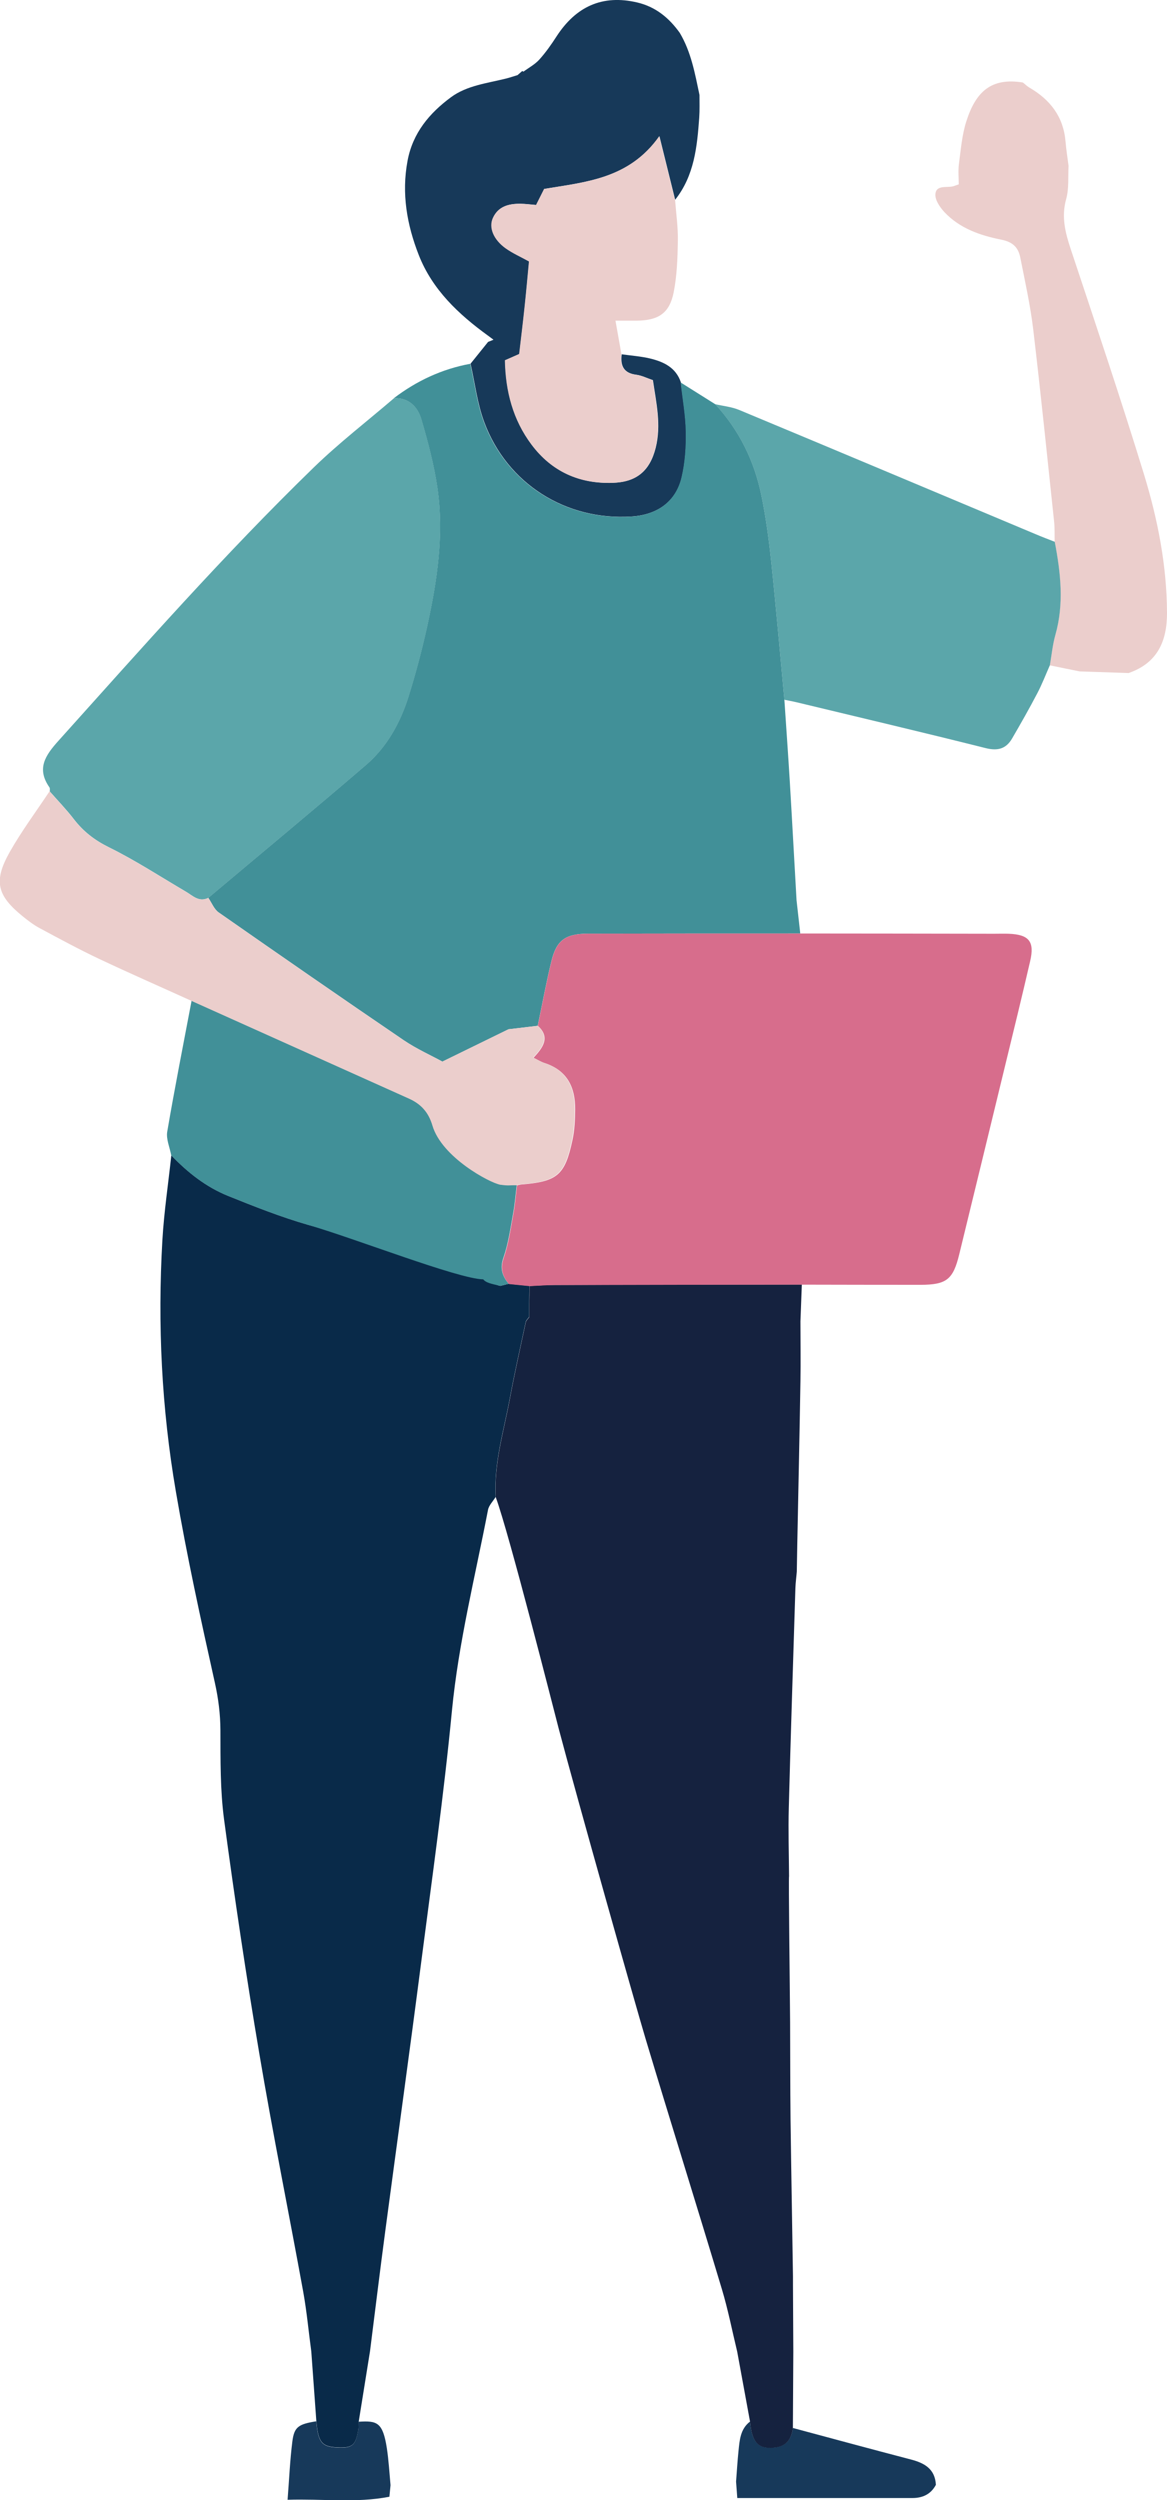 <?xml version="1.0" encoding="UTF-8"?>
<svg id="uuid-dbae22a9-4c49-4362-adf4-5077fc617767" data-name="Livello 2" xmlns="http://www.w3.org/2000/svg" viewBox="0 0 134.32 287.63">
  <g id="uuid-f9bd6e11-18b2-47b2-9074-95e92e94c541" data-name="Livello 1">
    <g>
      <path d="M45.34,45.81c1.73-.07,2.75,.99,3.17,2.43,.76,2.59,1.46,5.22,1.85,7.89,.78,5.37-.03,10.69-1.18,15.93-.6,2.73-1.32,5.43-2.15,8.09-.95,3.01-2.48,5.78-4.89,7.85-6,5.15-12.1,10.2-18.15,15.29-1.08,.54-1.79-.24-2.59-.71-2.95-1.73-5.82-3.61-8.87-5.11-1.64-.81-2.93-1.81-4.02-3.22-.86-1.12-1.85-2.14-2.78-3.2,0-.16,.04-.36-.04-.47-1.5-2.15-.49-3.66,1.03-5.35,9.6-10.68,19.1-21.46,29.41-31.47,2.91-2.82,6.14-5.31,9.22-7.95Z" fill="#5ba6aa"/>
      <path d="M60.24,8.25c.62-.46,1.32-.83,1.83-1.39,.74-.82,1.38-1.73,1.98-2.66,2.22-3.43,5.27-4.87,9.32-3.91,2.1,.5,3.64,1.77,4.87,3.49,1.31,2.2,1.75,4.68,2.27,7.14,0,.87,.03,1.75-.03,2.62-.24,3.35-.57,6.67-2.77,9.44-.57-2.31-1.14-4.62-1.81-7.31-3.47,4.9-8.45,5.26-13.25,6.06-.32,.64-.63,1.26-.93,1.85-.68-.06-1.23-.13-1.78-.14-1.35-.02-2.58,.28-3.19,1.64-.49,1.1,.07,2.48,1.47,3.48,.82,.59,1.77,1,2.69,1.51-.17,1.78-.33,3.52-.51,5.26-.19,1.81-.42,3.62-.62,5.39-.6,.27-1.09,.48-1.64,.72,.07,3.59,.93,6.86,3.06,9.7,2.32,3.1,5.49,4.53,9.35,4.4,2.73-.09,4.25-1.37,4.92-4.02,.66-2.64,.06-5.21-.32-7.79-.71-.24-1.3-.54-1.91-.62-1.46-.18-1.85-1.04-1.68-2.35,1.09,.15,2.19,.23,3.26,.48,1.57,.38,2.98,1.04,3.55,2.75,.21,1.9,.56,3.8,.59,5.71,.03,1.74-.09,3.53-.49,5.21-.66,2.79-2.8,4.32-5.79,4.51-7.54,.48-14.3-3.76-16.94-10.85-.8-2.14-1.07-4.48-1.58-6.73,.67-.84,1.35-1.67,2.02-2.51,.21-.08,.42-.16,.62-.25-.21-.15-.41-.31-.62-.46-3.4-2.46-6.42-5.3-7.98-9.28-1.36-3.47-2-7.07-1.29-10.85,.6-3.21,2.53-5.48,4.99-7.3,1.82-1.35,4.15-1.61,6.33-2.15,.45-.11,.89-.27,1.34-.4,.18-.16,.36-.31,.54-.47,0,0,.16,.08,.16,.08Z" fill="#173959"/>
      <path d="M129.95,77.43c-1.89-.06-3.79-.13-5.68-.19-1.15-.23-2.29-.46-3.44-.7,.2-1.16,.31-2.35,.63-3.48,1.02-3.59,.61-7.15-.07-10.72-.02-.8,.02-1.6-.07-2.39-.78-7.36-1.53-14.72-2.4-22.07-.33-2.76-.94-5.49-1.48-8.22-.23-1.17-.83-1.82-2.2-2.09-2.42-.48-4.8-1.3-6.56-3.19-.5-.54-1.05-1.35-1.02-2.01,.05-1.06,1.16-.79,1.91-.91,.22-.03,.43-.14,.78-.25,0-.78-.08-1.57,.02-2.34,.22-1.64,.35-3.34,.85-4.9,1.09-3.42,2.86-5.07,6.51-4.48,.25,.19,.47,.42,.74,.58,2.4,1.39,3.93,3.35,4.17,6.2,.08,.94,.23,1.88,.35,2.81-.07,1.27,.06,2.6-.27,3.8-.58,2.06-.11,3.88,.53,5.81,2.86,8.6,5.76,17.2,8.42,25.87,1.58,5.17,2.63,10.49,2.65,15.95,.01,3.25-1.1,5.75-4.37,6.9Z" fill="#ebcecc"/>
      <path d="M84.72,285.49c.09-1.17,.16-2.35,.28-3.52,.13-1.24,.2-2.53,1.33-3.39,.22,2.44,.97,3.21,2.9,2.97,1.32-.16,1.87-1.01,2.03-2.23,4.52,1.21,9.03,2.44,13.56,3.62,1.59,.41,2.8,1.09,2.9,2.92-.58,1.09-1.53,1.52-2.71,1.52-6.65,0-13.3,0-20.15,0-.04-.56-.09-1.23-.14-1.89Z" fill="#17395a"/>
      <path d="M41.29,278.6c2.09-.12,2.77,.02,3.24,3.07,.21,1.4,.29,2.82,.42,4.23-.04,.39-.08,.78-.13,1.33-3.83,.75-7.7,.22-11.72,.35,.19-2.44,.28-4.59,.55-6.71,.21-1.68,.71-1.99,2.75-2.32,.22,2.42,.62,2.93,2.37,3.02,1.78,.09,2.15-.21,2.46-2.03,.05-.31,.03-.62,.05-.94Z" fill="#17395a"/>
      <path d="M92.28,147.77c-9.49,.01-18.98,.02-28.47,.05-.95,0-1.91,.08-2.86,.12,0,.72-.02,1.44-.03,2.16,0,.48,0,.95,0,1.43-.14,.19-.35,.37-.4,.58-.63,2.94-1.29,5.88-1.84,8.84-.7,3.74-1.84,7.42-1.62,11.29,1.56,4.25,6.68,24.47,7.26,26.68,2.03,7.69,8.79,31.64,9.98,35.61,2.89,9.62,5.9,19.21,8.79,28.83,.71,2.36,1.18,4.78,1.76,7.18,.49,2.69,.99,5.37,1.48,8.06,.22,2.44,.97,3.21,2.9,2.97,1.32-.16,1.87-1.01,2.03-2.23,.02-2.94,.03-5.87,.05-8.81-.01-2.56-.03-5.11-.04-7.67,0-.32,0-.64,0-.96-.09-6.03-.2-12.06-.28-18.1-.04-3.73-.03-7.45-.05-11.18-.03-4.32-.19-16.63-.12-16.79-.02-2.62-.1-5.24-.03-7.86,.22-8.43,.5-16.85,.76-25.27,.02-.63,.11-1.26,.16-1.89,.02-1.12,.04-2.24,.06-3.36,.12-6.18,.26-12.36,.36-18.55,.04-2.3,0-4.59,0-6.89,.05-1.41,.11-2.82,.16-4.23Z" fill="#15223f"/>
      <path d="M60.94,147.93c-.8-.08-1.6-.16-2.4-.24-.32,.08-.64,.16-.95,.24q-2.18-.49-2.4-2.65c-.89,0-1-.59-.96-1.29-6.32-.67-12.66-1.33-18.78-3.09-3.12-.9-6.16-2.1-9.18-3.32-2.54-1.02-4.67-2.7-6.55-4.67-.35,3.25-.84,6.5-1.03,9.76-.56,9.69-.09,19.35,1.55,28.91,1.26,7.39,2.87,14.73,4.5,22.05,.4,1.81,.62,3.56,.63,5.41,.01,3.43-.03,6.9,.42,10.28,1.21,9.02,2.55,18.03,4.07,27.01,1.54,9.13,3.38,18.21,5.04,27.32,.41,2.27,.62,4.58,.93,6.87,.19,2.67,.39,5.34,.58,8.01,.22,2.42,.62,2.93,2.37,3.02,1.78,.09,2.15-.21,2.46-2.03,.05-.31,.03-.62,.05-.94,.43-2.7,.87-5.4,1.3-8.1,.58-4.59,1.14-9.19,1.75-13.78,1.37-10.3,2.8-20.58,4.13-30.88,1.25-9.67,2.62-19.33,3.55-29.03,.76-7.83,2.67-15.41,4.15-23.09,.1-.53,.58-.99,.88-1.49-.22-3.87,.92-7.55,1.62-11.29,.55-2.96,1.21-5.9,1.84-8.84,.05-.21,.26-.39,.4-.58,0-.48,0-.95,0-1.43-.46-.17-.93-.32-1.4-.49,.47,.17,.94,.32,1.4,.49,0-.72,.02-1.44,.03-2.16Z" fill="#092a49"/>
      <path d="M82.32,46.5c.91,.21,1.87,.3,2.73,.65,11.39,4.74,22.76,9.53,34.14,14.3,.73,.31,1.47,.59,2.21,.88,.68,3.57,1.09,7.13,.07,10.72-.32,1.13-.43,2.32-.63,3.48-.48,1.08-.9,2.19-1.45,3.23-.92,1.76-1.9,3.48-2.9,5.2-.69,1.18-1.63,1.45-3.02,1.11-7.25-1.82-14.52-3.53-21.79-5.28-.46-.11-.93-.19-1.4-.29-.5-5.31-.96-10.62-1.52-15.92-.27-2.53-.61-5.06-1.12-7.55-.81-3.97-2.55-7.52-5.32-10.52Z" fill="#5ba6aa"/>
      <path d="M91.68,103.53c-.26-4.51-.5-9.03-.77-13.54-.19-3.17-.42-6.33-.63-9.5-.5-5.31-.96-10.62-1.52-15.92-.27-2.53-.61-5.06-1.12-7.55-.81-3.97-2.55-7.52-5.32-10.52-1.33-.83-2.65-1.67-3.98-2.5,.21,1.9,.56,3.8,.59,5.71,.03,1.74-.09,3.53-.49,5.21-.66,2.79-2.8,4.32-5.79,4.51-7.54,.48-14.3-3.76-16.94-10.85-.8-2.14-1.07-4.48-1.58-6.73-3.26,.6-6.17,1.96-8.8,3.96,1.73-.07,2.75,.99,3.17,2.43,.76,2.59,1.46,5.22,1.85,7.89,.78,5.37-.03,10.69-1.18,15.93-.6,2.73-1.32,5.43-2.15,8.09-.95,3.01-2.48,5.78-4.89,7.85-6,5.15-12.1,10.2-18.15,15.29,.39,.57,.66,1.3,1.18,1.67,7.08,4.94,14.18,9.86,21.31,14.71,1.51,1.02,3.2,1.77,4.45,2.46,2.78-1.36,5.19-2.54,7.61-3.72,1.12-.13,2.24-.27,3.36-.4,.52-2.47,.97-4.96,1.57-7.41,.59-2.45,1.63-3.19,4.27-3.19,8.13-.02,16.25-.02,24.38-.02-.14-1.28-.29-2.56-.43-3.84Z" fill="#419098"/>
      <path d="M77.7,22.98c.12,1.58,.35,3.16,.32,4.74-.03,1.97-.1,3.98-.48,5.91-.48,2.41-1.76,3.24-4.27,3.26-.69,0-1.39,0-2.43,0,.26,1.45,.47,2.66,.69,3.88-.18,1.31,.21,2.16,1.68,2.35,.62,.08,1.21,.38,1.91,.62,.38,2.59,.98,5.15,.32,7.79-.67,2.65-2.18,3.93-4.92,4.02-3.86,.13-7.03-1.3-9.35-4.4-2.13-2.84-2.99-6.11-3.06-9.7,.55-.24,1.04-.45,1.64-.72,.21-1.77,.43-3.58,.62-5.39,.19-1.74,.34-3.48,.51-5.26-.92-.51-1.87-.93-2.69-1.51-1.4-1.01-1.96-2.38-1.47-3.48,.61-1.36,1.84-1.66,3.19-1.64,.55,0,1.1,.09,1.78,.14,.3-.6,.61-1.21,.93-1.85,4.8-.8,9.78-1.16,13.25-6.06,.67,2.69,1.24,5,1.81,7.31Z" fill="#ebcecc"/>
      <path d="M61.9,118.01c.52-2.47,.97-4.96,1.57-7.41,.59-2.45,1.63-3.19,4.27-3.19,8.13-.02,16.25-.02,24.38-.02,7.43,0,14.86,.02,22.29,.03,.56,0,1.12-.02,1.68,0,2.35,.09,3.01,.89,2.48,3.15-.93,4.04-1.92,8.07-2.9,12.1-1.75,7.21-3.5,14.41-5.26,21.62-.71,2.92-1.46,3.51-4.47,3.52-4.55,0-9.1-.01-13.65-.02-9.49,.01-18.98,.02-28.47,.05-.95,0-1.91,.08-2.86,.12-.8-.08-1.6-.16-2.39-.24-.73-.9-1.03-1.78-.59-3.02,.56-1.62,.8-3.37,1.11-5.07,.2-1.08,.28-2.18,.42-3.26,.16-.03,.31-.08,.47-.1,4.17-.34,5.04-1.05,5.91-5.11,.25-1.15,.3-2.36,.31-3.55,.02-2.55-.94-4.49-3.54-5.32-.37-.12-.7-.33-1.25-.6,1.07-1.16,1.96-2.32,.52-3.66Z" fill="#d76d8c"/>
      <path d="M59.06,139.6c.2-1.08,.28-2.18,.42-3.26-.64-.02-1.28-.04-1.93-.07-.13,.1-6.69-3.13-7.76-6.8-.45-1.53-1.32-2.47-2.69-3.09-8.35-3.75-16.7-7.5-25.05-11.25-.95,5.02-1.94,10.02-2.8,15.05-.15,.86,.29,1.82,.46,2.74,1.89,1.98,4.02,3.65,6.55,4.67,3.02,1.21,6.06,2.42,9.18,3.32,5.36,1.54,17.31,6.23,20.18,6.27,.29,.37,.83,.5,1.97,.75,.32-.08,.64-.16,.95-.24-.73-.9-1.03-1.78-.59-3.02,.56-1.62,.8-3.37,1.11-5.07Z" fill="#419098"/>
      <path d="M5.71,91.05c.93,1.06,1.92,2.08,2.78,3.2,1.09,1.41,2.38,2.41,4.02,3.22,3.06,1.51,5.93,3.39,8.87,5.11,.8,.47,1.51,1.25,2.59,.71,.39,.57,.66,1.3,1.18,1.67,7.08,4.94,14.18,9.86,21.31,14.71,1.51,1.02,3.2,1.77,4.45,2.46,2.78-1.36,5.19-2.54,7.61-3.72,1.12-.13,2.24-.27,3.36-.4,1.45,1.34,.56,2.51-.52,3.66,.55,.27,.89,.48,1.25,.6,2.6,.84,3.56,2.78,3.54,5.32-.01,1.18-.07,2.39-.31,3.55-.87,4.06-1.74,4.77-5.91,5.11-.16,.01-.31,.06-.47,.1-.64-.02-.98,.1-1.93-.07-1.14-.2-6.69-3.13-7.76-6.8-.45-1.53-1.32-2.47-2.69-3.09-8.35-3.75-16.7-7.5-25.05-11.25-3.55-1.61-7.13-3.18-10.65-4.84-2.3-1.09-4.54-2.3-6.79-3.51-.7-.37-1.34-.86-1.96-1.36-2.99-2.42-3.4-4.07-1.5-7.43,1.36-2.4,3.02-4.63,4.55-6.93Z" fill="#ebcecc"/>
    </g>
  </g>
</svg>